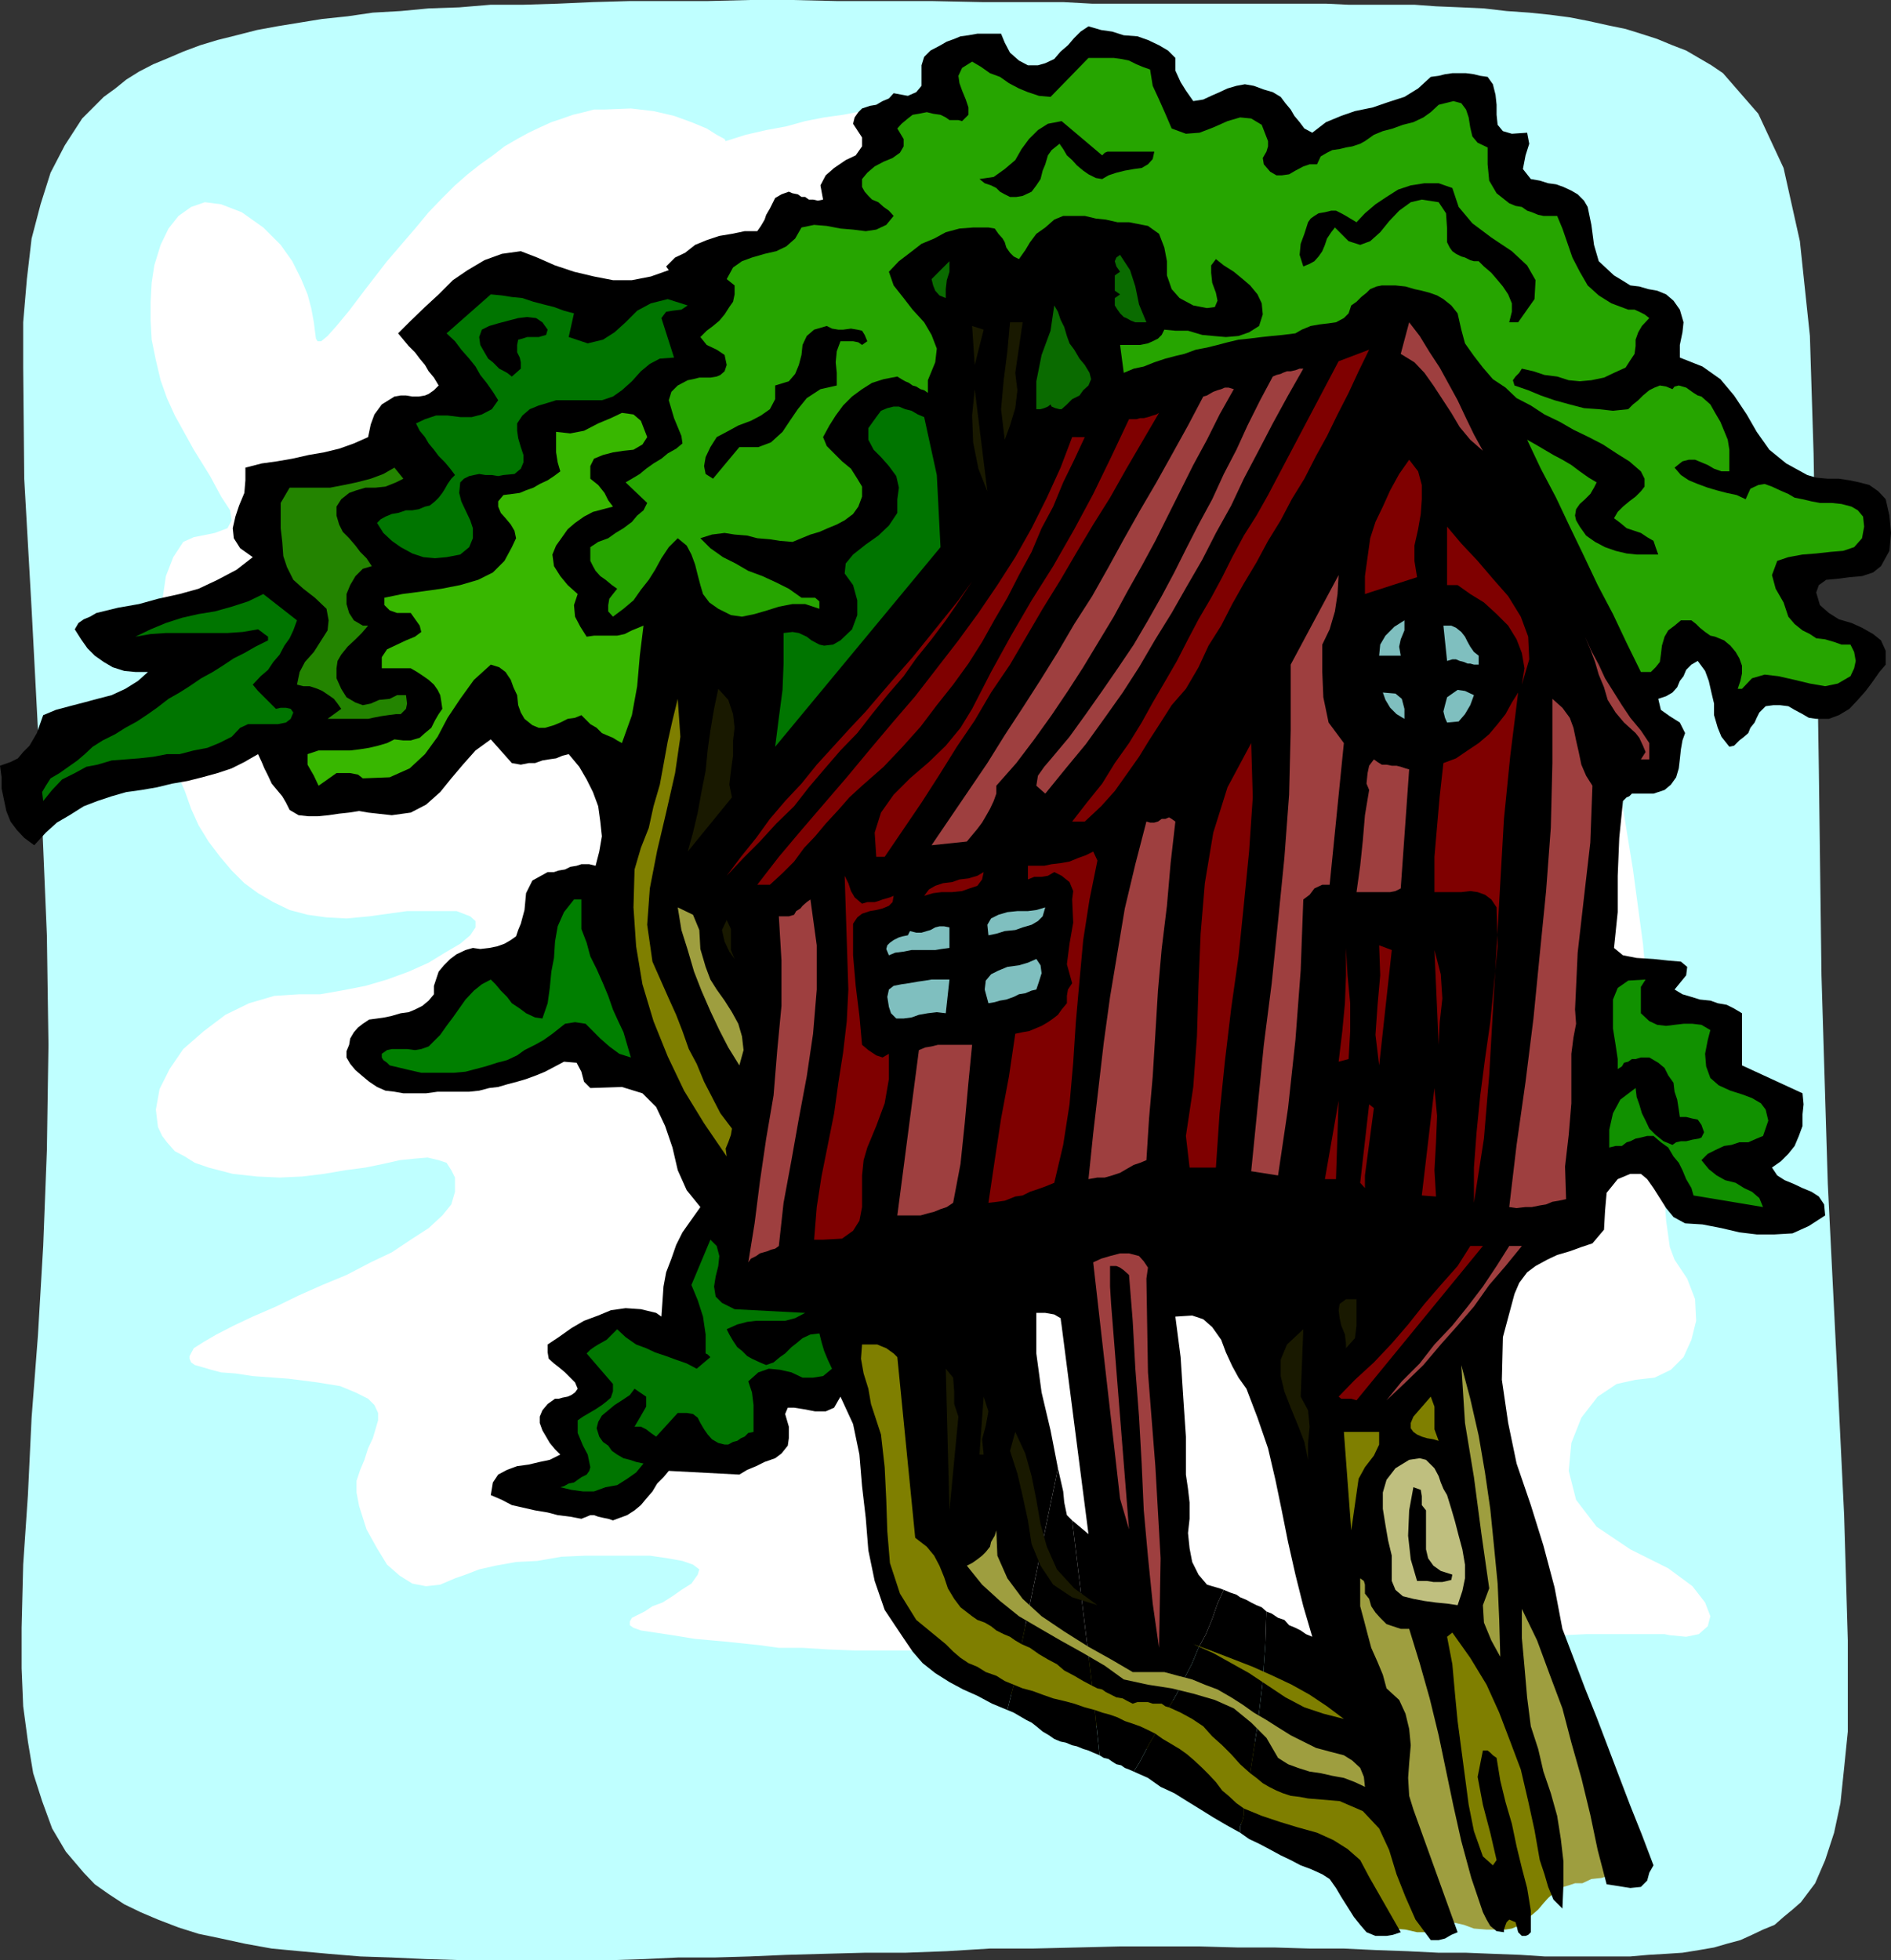 <svg xmlns="http://www.w3.org/2000/svg" width="359.102" height="372.199"><rect width="100%" height="100%" fill="#333333" stroke="none"/><path fill="#bfffff" d="M4.102 309.098v7.699l.3 7.203.899 6.7 1 6L8 342l1.902 5.2 2.598 4.398 3.402 4L18 357.797l2.703 1.902 2.899 1.899 3.101 1.5L30 364.5l3.902 1.5 3.801 1.2 4.297.898 4.602 1 5 .902 5.3.5 5.5.5 6 .5 6 .2 6.5.3 6.7.2h28.601l6.2-.2 6.3-.3h6.899l6.8-.2 6.899-.3 7.199-.2 7.703-.203h7.7l7.898-.297L188 370h8.102l8.398-.203 8.203-.2h15.098l7.199.2h7l6.703.203h6.5l6.2.297 5.8.203 6 .297h5.2l5.097.203 5.3.2 4.5.3h16.302l3.398-.3 3.402-.2 3.098-.203 3.102-.5 2.898-.5 2.402-.7 2.598-.699 2.203-1 2.098-1L337 365.5l1.703-1.5 1.7-1.402 1.597-1.399 2.703-3.601 1.899-4.399L348.3 348l1.199-5.602.703-6.699.7-6.902V311.5l-.7-23.8-1.402-28.802-1.7-34.101-1.199-39.598-.5-39.101-.5-32.598-.5-27.402-.699-22.301-1.902-18-3.098-13.899-4.8-10.3-6.7-7.7-2.203-1.5L322.602 11l-2.399-1.402-2.601-1-2.899-1.2-3.101-1-2.899-.898-3.402-.703L301.703 4l-3.601-.703-3.801-.5-3.899-.399-4.3-.3-4.301-.5-4.301-.2-4.797-.199-4.101-.3h-12.5l-4.301-.2h-44.399l-5.5-.3H186.5l-9.598-.2h-18L150.5 0h-8.098l-8 .2h-14.8l-7 .198-6.7.301-6.5.2h-6.199l-6 .5-5.8.199-5.301.5-5.301.3-4.801.7-4.797.5-4.3.699L52.601 5l-3.801.7-3.899 1-3.601.898-3.301 1-3.2 1.199L32 11l-2.898 1.2-2.7 1.398-2.402 1.5-2.098 1.699-2.199 1.601-4.101 4.102-3.301 5.098-2.7 5.199-1.898 6L6 45.297 5.102 53l-.7 8.2v8.597l.2 21.101L6 115.598l1.5 28.601 1.402 33.399.301 20.8-.3 20-.7 18.2-1 17L6 269.199l-.7 14.7-.898 13.199-.3 12"/><path fill="#fff" d="M264.5 51.297 261.203 48l-3.601-3.402L254 41.699l-3.598-2.902L246.5 36l-4.098-2.402-4.3-2.399L233.8 29l-4.598-1.902-4.5-1.7-4.8-1.699L214.8 22.5l-5.2-1.203-5.601-.899-5.5-.5-5.7-.5-2.898-.199h-6.3l-3.102.2-3.297.199-3.402.3-3.399.2-3.3.5-3.399.5-3.601.699-3.602.5-3.598.703-3.601 1-3.801.7-3.898.898-3.801 1.199-.2-.399-1.5-.8-1.898-1.2-2.902-1.199L128 22l-3.898-.902-4.301-.5-5 .199h-2l-1.899.5-2.101.5-2 .703-2.098.7-2.203 1-2.098 1-2.199 1.198-2.402 1.399-2.2 1.703-2.398 1.7-2.402 1.898-2.399 2.101L84 37.598l-2.598 2.699L79 43.199l-5.5 6.399-4.098 5.3L66.301 59l-2.399 2.898-1.699 1.899-1.203 1h-.7l-.3-.5-.2-1.5-.198-1.598-.5-2.699-.7-2.602L57.203 53 55.5 49.598 53.3 46.5 50 43.2l-4.098-2.903-3.902-1.5-3.098-.399-2.601.899L33.902 41 32 43.398 30.5 46.5l-1.2 3.898-.5 3.301-.198 3.598v3.601L28.8 64.5l.8 3.898.899 3.801 1.203 3.399 1.5 3.3 3.598 6.5 3.101 5L42 94.297l1.703 2.601.297 1.899-.797 1.5-2.402.902-4 .801-2 .898-1.899 2.899-1.402 3.601-.7 4.801-.8 5.5v6.5l.8 6.5.903 6.899 1 3.601.899 3.598 1.5 3.402 1.199 3.399 1.402 3.101 1.899 3.098 2.199 2.902L44 165.297l2.402 2.402L49 169.598l2.902 1.699 3.098 1.5 3.402.902 3.598.5 3.8.2 4.302-.399 7.199-1h9.402l2.598 1 1 .898v1.2l-1 1.5-1.899 1.601-2.902 1.7-3.098 1.898-3.8 1.703L73.5 186l-4.098 1.2-4.601.898-4 .699h-3.899l-4.8.3L47.3 190.5l-4.5 2.2-4.098 3.097-3.902 3.402L32.203 203l-1.902 3.797-.7 3.902.2 1.7L30 214l.8 1.7.903 1.198 1.5 1.7 1.899 1L37 220.797l2.602.902 4.601 1.2 4.598.5 4.3.199 4.301-.2 4.098-.5 4.102-.699 3.8-.5 3.399-.699 3.101-.703 2.899-.297 2.402-.203 2.098.5 1.5.5.902 1.402.7 1.399v2.699l-.7 2.402L84 230.797l-2.598 2.402L78 235.4l-3.598 2.398-4 1.902-4.601 2.399L61.203 244l-4.5 2-4.3 2.098L48 250l-3.598 1.7-3.3 1.698-2.399 1.399L36.801 256 36 257.5v.5l.3.7.7.5 1.402.398 1.7.5 1.898.5 2.703.199 3.297.5 6.8.5 5.5.703 4.302.7 2.898 1.198 2.402 1.2 1.2 1.199.699 1.5v1.402l-1 3.399-.899 1.902-.699 2.2-.8 1.898-.7 2.101v2.2l.5 2.601 1.399 4.398 2 3.602 1.898 3.098 2.402 2.101 2.399 1.5 2.601.5 2.7-.3 2.8-1.2 2-.699L91 298l3.102-.703 3.898-.7 4-.199 4.602-.8 4.601-.2h12.2l3.398.5 2.8.5 2 .7 1.2.902-.301 1-1.2 1.7-1.898 1.198-1.699 1.2-1.902 1.199-1.899.703-1.5 1-1.402.7-1 .5-.398.698v.7l.699.5 1.402.5 2.7.402 3.3.5 4.297.7 5.602.5 6.699.698 3.601.5h4.5l4.801.301 5.098.2h30.5l6.699-.2h7.203l6.7-.3h7.199l7-.2 7.199-.3 7.199-.2h6.902l6.7-.5 6.8-.199 6.399-.3h6.3l5.7-.2 5.8-.203 5.5-.297h4.801l4.301-.203h14.899l1 .203 3.101.297 2.399-.5 1.699-1.5.5-1.899-1-2.601-2.399-3.098-4.601-3.402-7.2-3.598-6.398-4.3-3.902-5.102-1.399-5.5.5-5.297 1.899-4.8 3.101-4 3.598-2.403 3.602-.797 3.601-.402 3.098-1.5 2.402-2.399 1.5-3.3.899-3.602-.2-4.098-1.5-3.902-2.402-3.598-.898-2.402-.7-5-.5-7.2-.699-9.097-.8-10.8-1.2-12.302L312 179.2l-1.898-14.101-2.399-14.7-3.101-15.3L300.5 119.7l-4.797-14.902-6-14.797-6.902-14-8.7-12.902-9.601-11.801"/><path fill="#9e9e3f" d="m288.8 300.2-32.398-1.403V300l.399 2.598.5 4.3 1 5.102.902 4.797 1.2 4.8 1.5 3.602 1.398 2.098 1.199 1.902.703 3.399v4.3l.5 5.102.5 5.5 1 5.7 1.598 5.3 2.699 5.098.203.199 1 .203 1.2.5 1.898.5 2.199.5 1.902.7 2.399.198h2.101L282 358l-2.797-10L276 336.7l-2.598-10.602-1.902-9.598-.7-6.902.7-3.598 2.602.398 4.101 4.602 3.797 5.5 3.402 6.5 3.098 7.2 2.402 7.198 2.2 7.399L294.8 352l1.601 6.5.5-.203 1-.297 1.2-.402h1.398l1.703-.801 1.899-.2 2.199-.699 2.601-.5 1.5-3.101-1.5-6.297-2.902-9.102-4-9.8-4.797-9.899-4.101-8.601-3.399-6-.902-2.399"/><path fill="#7f7f00" d="M284.402 366.398h1.5l1.2-.199 1.199-.5.902-.5 1.5-1.402 1.399-1.2 1-1.199.898-1 1-.898.703-.5.297-.5h.402l-1.601-6.5-1.7-7.203-2.199-7.399-2.402-7.199-3.098-7.199-3.402-6.5-3.797-5.5-4.101-4.602L271.5 306l-.7 3.598.7 6.902 1.902 9.598L276 336.699 279.203 348 282 358l2.402 8.398m-125.5-113 .301 1 .899 1.602 1 3.2 1.398 3.3 1.203 3.898 1 3.801.7 3.399v2.601l-.5 3.598.3 5.3.7 6.2 1.398 7 2.402 6.902 3.399 6.301 4.8 5 6.2 2.898 3.601 1 3.598 1.2 3.601.902 3.598 1.5 3.402 1.2 3.098 1.198 3.402 1.399L211 329l2.902 1.2 2.399 1.198 2.101 1 2 .899 1.399.5 1.199.703.703.5H224l.402.7 1.7 1.898 2.699 2.902 3.601 3.098 4 3.402 5.098 2.598 5.5 2.199 5.8 1 8.102 12.402.7.301 1 .2 1.898.5 2.402.198 2.2.5h2.101l2-.5.899-.699.3-1.902-1.199-2.899-2-3.8-2.601-3.899-2.602-4-2.2-3.199-1.698-2.402-.5-.899L187.5 305l-13-49-15.598-2.602"/><path d="m251.102 355.898 1.398.899 1.203 1.703 1 1.7 1.2 1.898 1.199 1.902 1.199 1.5 1.199 1.398 1.703.7h2.098l1.199-.2 1.5-.5-6-10.5-1.7-3.199-2.398-2.101-2.699-1.7-3.101-1.398-3.602-1-3.297-1-3.601-1.203-3.399-1.399v1.2l-.203 1-.5 1.199V348l1.703 1.2 1.899.898 1.898 1 2.203 1.199 1.899.902 1.898 1 1.902.7 2.2 1"/><path d="m230.902 338.398-1.402-1.5-1.2-1.199-1.5-1.402-1.398-1.2-1.402-1-1.5-.898-1.7-1-1.398-1-1.199 2-1 1.899-.902 1.699-1 1.601 2.699 1.2 2.402 1.699L223 340.5l2.402 1.5 2.598 1.598 2.402 1.5 2.399 1.402 2.699 1.5v-1.203l.5-1.2.203-1v-1.199l-1.402-1-1.5-1.398-1.2-1-1.199-1.602"/><path d="m345.602 114.898-.7-2.398.5-1.402 1.399-1 2.199-.2 2.203-.3 2.399-.2 2.101-.699 1.5-1.199 1.598-2.902.3-3.399-.3-3.3-.7-3.102-1.398-1.5-1.703-1.2-1.898-.5-1.899-.398-2-.3h-2.101l-2.2-.2-1.699-.5-4-2.199L336 85.398 333.602 82l-1.899-3.3-2.402-3.602L326.703 72l-3.402-2.402-4.301-1.7V65.5l.5-2.402.203-1.899-.703-2.402-1.2-1.7-1.398-1.199-1.699-.699-1.703-.3-1.7-.5-1.698-.2-1.602-1-1.5-.902-2.898-2.7-.899-3.097-.5-3.8-.703-3.403-.7-1.2-1.198-1.199-1.2-.699-1.5-.699-1.402-.5-1.5-.203-1.598-.5-1.699-.297-1.5-1.902.5-2.598.7-2.203-.403-2.098-2.898.2-1.7-.5-1-1.2-.199-1.902v-1.899L284 18l-.5-2-1-1.402-1.398-.2-1.2-.3-1.5-.2h-2.601l-1.399.2-1.199.3-1.5.2-2.402 2.199-2.598 1.601-3.101 1-2.899 1-3.402.7-2.598.902-2.902 1.2-2.598 2-1.5-.802-.902-1.199-1-1.199-.7-1.203-1-1.2-.898-1.199-1.5-.898L240 17l-1.898-.703-1.7-.297-1.601.297-1.7.5-1.5.703-1.601.7-1.5.698-1.898.301-1.399-2-1-1.601-1-2.2V11l-1.402-1.402-1.7-1-2.101-1-2-.7-2.598-.199L211.203 6l-2.101-.3-2.399-.7-1.5 1L204 7.2l-1.2 1.398-1.398 1.199-1.199 1.402L198.5 12l-1.398.398h-1.899L193.5 11.5l-1.7-1.5-1-1.902-.698-1.7h-4.5l-1.7.301-1.5.2-1.199.5-1.402.5-1.2.699-1.898 1-1.203 1.199-.5 1.601v3.899l-1 1.203-1.598.7-2.699-.5-.902 1-1.2.5-1.199.698-1.199.2-1.5.5-.703.699-.7 1-.3 1.203 1.703 2.598v1.699L162.5 29.5l-1.898.898-2.2 1.5-1.601 1.399-1 1.902.5 2.7-1 .199-.899-.2h-.8l-.7-.5h-.699l-.703-.5-1-.199-.7-.3-1.398.5-1.199.699-1 2-.703 1.199-.297.902-.703 1.2-.7 1h-2.398l-2.402.5-2.398.398-2.399.8L132 46.5l-1.898 1.5-1.899.898-1.703 1.7.5.699-3.398 1.203-3.602.7h-3.598l-3.601-.7-3.801-.902-3.598-1.2-3.402-1.5-3.098-1.199-3.601.5L92 49.4l-3.2 1.898L86 53.2l-2.7 2.7-2.597 2.398-2.703 2.6-2.398 2.399 1 1.203 1 1.2 1.199 1.198.902 1.2 1 1.199.7 1.203 1 1.2.898 1.5-.899.898-1 .699-.699.3-1.203.2h-1.2l-1.198-.2h-1l-1.2.2-2.402 1.5-1.398 1.902-.7 1.899-.5 2.402-2.699 1.2-2.8 1-2.903.698-2.898.5-3.102.7-2.898.5-2.899.402-3.101.797v2.402l-.2 2.399-1 2.402-.699 2.098-.5 2.199.2 1.902 1.199 1.899L48 105.797l-3.098 2.402-3.601 1.899-3.598 1.699-3.601 1-4.102.902-3.598 1-4 .7-4.101 1-1.2.699-1.199.5-1 .699-.699 1.203 1.2 1.898 1.199 1.7L18 124.5l1.703 1.2 1.7 1 2.199.698 2.101.2h2.399l-1.899 1.699-2.402 1.5L21.203 132l-2.703.7-2.598.698-2.699.7-2.601.699-2.399 1-.5 1.402-.703 2-1.398 2.399-1.2 1.199-1 1.203-1.402.7-2 .698.3 2.2v2.101l.5 2.399.403 1.902.797 2 1.203 1.598 1.399 1.5L6.5 160.5l2.203-2.402 2.098-1.899 2.402-1.402 2.7-1.7 2.597-1 2.703-.898 2.797-.8 2.902-.399 2.899-.5 2.902-.703 2.899-.5 2.8-.7 2.899-.8 2.699-.899 2.402-1.199L49 143.2l.703 1.5.5 1.2.7 1.398.699 1.5 1 1.203 1 1.2.699 1.198.699 1.399 1.703 1 1.899.203H60.3l2.101-.203 2-.297 1.899-.203 1.902-.297 1.7.297 4.5.5 3.597-.5 2.902-1.5 2.7-2.399 2.101-2.601 2.2-2.598 2.398-2.7 2.902-2.102 4 4.5 1.7.301 1.5-.3h1.199l1.398-.5 1.203-.2 1.399-.199 1.199-.5 1.199-.3 2 2.398 1.402 2.402 1.2 2.398 1 2.7L114 156l.3 2.797-.5 2.902-.698 2.7-1.2-.301h-1.5l-.902.3-1.2.2-1 .5-1.198.199-.899.3H104l-2.898 1.602-1.2 2.399-.3 3.199-.7 2.601-.5 1.2-.402 1.199-1 .703-1.2.7-1.398.5-1.5.3-1.699.2-1.402-.2-1.399.398-1.699.801-1.203.899-1.2 1.199-1 1.203-.5 1.5-.398 1.2v1.597l-1 1.203-1.199 1-1.402.7-1.2.5-1.5.198-1.699.5L73 193.2l-1.398.2-1.5.199-1.2.8-.902.7-.797.902-.703 1.2-.2 1.198-.5 1.2v1.199l.7 1.203 1 1.2 1.402 1.198 1.2 1 1.5 1 1.601.7 1.7.199 1.699.3h4.3l2.2-.3h6l1.898-.2 1.902-.5 1.7-.199 1.699-.5 1.902-.5 1.7-.5 1.898-.699 1.699-.699 1.902-1 1.7-.902 2.398.199.902 1.703.5 1.898 1.2 1.2 6-.2 3.898 1.2 2.602 2.601 1.699 3.598 1.402 4.101 1 4.301 1.7 3.801 2.597 3.2-1.7 2.398-1.698 2.402-1.2 2.398L127.5 239l-1 2.598-.5 2.699-.2 2.902-.198 2.801-1-.703-2.899-.7-2.902-.199-2.801.399-2.398 1-2.7 1-2.402 1.402-2.398 1.7-2.102 1.398v1.5l.203 1.203 1 .898.899.7 1.199 1 1.902 1.902.5 1.2-.5.698-.703.5-.7.301-1 .2-.698.199h-.7l-.699.5-.703.5-1 1.199-.5 1.203v1.2l.5 1.398.703 1.199.7 1.203 1 1.2 1 1-2 1-1.903.398-2.098.5-2.199.3-1.902.7-1.7.902-1 1.5-.398 2.398 2.098.899 1.902 1 4.399 1 2.398.402 1.902.5 2.399.301 2.101.398 1-.398.7-.3h.699l.8.3.899.2 1 .198.902.301.801-.3 1.899-.7 1.398-.902 1.203-1 1-1.2 1.2-1.398.898-1.5L126 280.5l1-1.203 13.402.703 1.5-.902 1.7-.7 1.601-.8 2-.7 1.2-.898 1.199-1.5.199-1.402v-2.2l-.7-2.398.5-1.203h1.2l1.902.3 2.098.403h2l1.601-.703 1.2-2.098 2.398 5.2 1.203 5.8.5 6 .7 6 .5 6.2 1.199 5.8 1.898 5.5 3.402 5.098 1.899 2.8 1.902 2.2 2.399 1.902 2.699 1.7 2.601 1.398 2.7 1.203 2.8 1.5 2.899 1.2 1.199-4.802-1.7-.699-1.597-1-2-.699-1.601-1-1.7-.703-1.5-1-1.402-1.2-1.398-1.398-5.602-4.601-3.098-5-1.902-5.801-.5-6-.2-6-.3-6.2-.7-6.199-1.898-5.8-.5-2.899-.902-2.902-.5-2.797.203-2.703h2.899l.699.3 1 .403.699.5.703.5.7.7L173.8 292l2.199 1.7 1.402 1.698 1 1.899.899 2.203.699 2.098 1.203 2 1.2 1.601 2.199 1.7 1 .699 1.398.5 1.203.699 1 .8 1.399.7 1.199.5 1 .703 1.199.7 6.902-33.403-1.402-7.2-1.7-7.199-1-7.398v-7.703h1.7l1.703.3 1.2.7.199 1.402 5.101 39.598-3.101-2.598 3.8 31.399 1 .5.899.199.699.5 2 1 1.203.203.899.5 1 .5.898-.3h2l.902.3h1.7l.699.5.699.2 1.5-2.602 1.402-2.899 1.5-2.902 1.2-2.899 1.398-2.601 1.203-2.899 1-2.898 1.2-2.602-.801-.3-1.399-.399-1-.3-1.601-1.899-1.2-2.402-.5-2.598-.3-2.902.3-2.7v-3.101l-.3-2.598-.399-2.699v-7.203l-.5-7.399-.5-7.699-1-7.699 3.2-.203 2.097.703 1.703 1.5 1.7 2.398.898 2.399 1.199 2.601 1.203 2.2 1.5 2.101 2.098 5.5 2 5.801 1.402 6 1.2 5.797 1.199 6L246 299l1.5 6 1.703 5.797-1.203-.5-1-.7-1-.5-1.2-.5-.898-1-1.199-.398-1.203-.8-1-.399-.2 6.2-.5 7-1 8.398-1.398 9.101 1.2.899 1.199 1 1.199.699 1.402.703 1.2.5 1.5.5 1.699.2 1.601.3 6 .5 4.399 1.898 3.101 3.301 1.899 4.098 1.402 4.601 1.7 4.301 1.898 4.301 2.902 3.898h1.5l1.2-.3 1.199-.7 1.199-.5-8.399-23.3-.8-2.598-.2-3.402.2-2.801.3-3.399-.3-3.101-.7-2.899-1.199-2.601-2.402-2.2-.7-2.597-1-2.402-1.199-2.7-.699-2.601-.703-2.7-.7-2.597v-5.3l.7.5.203.698v1.7l.797 1 .402 1.402.801 1.2.899 1 1.199 1.198 1.199.399 1.5.5h1.602l2 6.5 1.898 6.703 1.703 7L276 342.898l1.5 6.7 1.902 7 2.2 6.5.699 1.402.699 1.2 1.203 1 1.399.198v-.5l.3-.898.2-.5.5-.5 1.199.5.199.7.3 1.198.7.7h.703l.5-.2.5-.5v-4.101L290 358.5l-1-3.8-1-4.102-.898-4.301-1.2-4.098-1-4.101-.699-4.301-.703-.5-.5-.5-.5-.399h-.898l-1 5 1 5.301L283 348l1.203 5.2-.703 1-1.898-1.7-1.7-4.8-1-5-.699-5.302-.703-5.3-.7-5.301-.5-5.2-.5-5.597-1-5.203 1-.797 3.403 4.797 3.098 5.101 2.402 5.301 2.098 5.5 2 5.301 1.402 6 1.2 5.5 1 5.7.898 2.698.699 2.399 1 2.402 1.703 1.7.2-4.602V353.5l-.5-4.3-.7-4.403-1.203-4.297-1.398-4.102-1-4.3-1.399-4.301-.703-5.5-.5-5.797-.5-5.5v-5.5l2.902 6 2.399 6.5 2.402 6.398 1.7 6.5 1.898 6.7 1.699 7 1.402 6.699 1.7 6.5 4.5.703 2-.203 1.199-1.2.402-1.5.797-1.398-2.2-5.8-2.198-5.5-2.102-5.5-2.2-5.801-2.097-5.5-2.203-5.5-2.2-5.801-2.097-5.5-1.5-7.899-2.101-7.898-2.399-7.703-2.703-7.899-1.598-7.699-1.199-8.199.2-8.102 2.199-8.199.898-2.101 1.5-2 1.602-1.2 2.199-1.199 1.902-.902 2.399-.7 2.199-.8 2.101-.7 2.2-2.597.199-3.602.3-3.398 2.102-2.602 2.399-1h2l1.199 1 1.199 1.7 1.203 1.902 1.2 1.898 1.398 1.7 2.199 1.199 3.3.203 3.602.7 3.399.8 3.3.398H337l3.402-.199 3.098-1.402 3.102-2-.2-2.098-1-1.5-1.402-.902-1.7-.7-1.698-.8-1.7-.7-1.402-.898-1-1.5 1.703-1.199 1.399-1.402 1.199-1.5.8-1.899.7-1.902v-2.2l.199-1.898-.2-2.101-11.5-5.301v-9.899l-1.5-.898-1.398-.703-1.699-.297-1.402-.5-2-.203-1.598-.5-1.703-.5-1.5-.899 2.203-2.699.2-1.601-1.2-1-2.402-.2-2.801-.3-3.2-.2-2.597-.5L306.5 180l.703-6.8v-6.903l.297-7.2.703-7 .7-.699.5-.199.5-.5H314l2.102-.699 1.199-1 1-1.402.5-1.7.199-1.699.203-1.902.297-1.7.5-1.398-1-2-1.898-1.199-1.7-1.203-.5-2.098 1.5-.5 1.2-.699.898-1 .5-1.203.703-.899.5-1.199 1-1 1.2-.699 1.398 1.898.699 1.899.5 2.203.5 2.098v2.199l.703 2.402.7 1.7 1.5 1.898.898-.2 1-1 .902-.699.797-.699.402-1 .801-1 .399-.902.5-1 1.199-1.2 1.5-.199H338l1.602.2 1.199.699 1.5.8 1.199.7 1.402.203h2.399l1.902-.703 2-1.2 1.598-1.699 1.5-1.699 1.199-1.601 1.402-2 1.2-1.399v-2.601l-.899-2-1.5-1.2-2.101-1.199-2-.902-2.399-.7-1.902-1.199-1.7-1.5"/><path d="m203.602 288.7-1-1-.5-2.403-.2-2.098-.5-2.199-.5-2.203L194 312.199l1.602.7 1.699 1.199 1.699 1 1.703.902 1.399 1.2 1.898 1 1.703 1 1.7.898-3.801-31.399m28.8 13.199-1.199 2.602-1 2.898-1.203 2.899-1.398 2.601-1.2 2.899-1.5 2.902-1.402 2.899-1.5 2.601 2.203 1 2.2 1.2 2.097 1.398 1.703 1.902 1.899 1.7 1.699 1.699L235.5 335l1.902 1.7 1.399-9.102 1-8.399.5-7L240.5 306l-.898-.8-1-.403-1-.5-.899-.5-1.203-.5-.7-.5-1.198-.399-1.2-.5m-24.5 22.802.899 8.597.8.5.899.203.703.5.797.5.902.2.7.5.8.3.899.398 1-1.601.902-1.7 1-1.898 1.2-2L218 328.5l-1.5-.703-1.398-.5-1.5-.5-1.399-.7-1.402-.5-1.5-.398-1.399-.5"/><path d="m192.5 319.898-1.2 4.801 1.2.5 1.203.7 1.2.699 1 .5.898.699 1.199 1 1.203.703 1 .7 1.2.5 1 .198 1.199.5.898.2 1.203.5 1 .3.899.399 1.199.5-.899-8.598-1.902-.5-2-.699-1.898-.5-2.102-.5-2-.703-1.898-.7-1.899-.5-1.703-.699"/><path fill="#26a500" d="m218.402 13.2.5 3.097 1.2 2.601 1.199 2.7 1.199 2.8 2.703 1 2.598-.199 2.601-1 2.7-1.199 2.398-.703 2.102.203 2 1.2 1.199 3.097v1l-.301 1-.7 1.203.2 1.2 1.203 1.398 1.2.699h1l1.398-.2 1.199-.699 1.5-.8 1.203-.399h1.399l.699-1.5L252 29l1-.5 1.402-.203 1.2-.297 1.199-.203 1.5-.5.902-.5 1.7-1.2 1.699-.699 1.898-.5 1.902-.699 2-.5 1.899-.902 1.402-1 1.5-1.399L276 19.2l1.5.399.902 1.199.5 1.5.301 1.902.399 1.7 1 1.199L282.5 28v3.2l.3 3.097 1.403 2.402 2.399 1.899 1.199.5 1.199.199 1 .703.902.297 1.2.5 1 .203h2.601l1 2.398.899 2.602 1 2.898 1.398 2.7 1.5 2.601 2.102 1.899 2.398 1.5 3.203 1.199h1.2l.898.402 1 .5.902.7-1.402 1.5-.7 1.199-.5 1.402v1.2l-.199 1.5-.8 1.198-.899 1.399-2.203 1-1.898.902-2.399.5-2.203.2-2.098-.2-2.199-.699-2.402-.3-2.098-.7L289 70l-.5.797-.7.703-.5.7.302 1 2.601.898 2.399 1 2.601.902 2.899.797 2.699.703 2.8.2 2.7.3 2.902-.3.899-.903 1-.797.898-.902 1.203-1 1-.5 1-.399 1.2.2 1.199.5.398-.5.8-.2.7.2.703.199 1.399 1 .8.5.7.199 1.699 1.5.902 1.601 1 1.7.7 1.699.699 1.703.3 1.898V89.5h-1.5L325.5 89l-1.2-.703-2.398-1h-1.199l-1.203.3-1.5 1.2 1.203 1.402 1.5 1 1.7.7 1.898.699 1.699.5 1.902.5 1.899.402 1.699.797.902-2 1.5-.7 1.2-.199 1.398.5 1.5.7 1.602.699 1.199.703 1.5.297 1.699.402 1.602.301h2.199l1.902.2 1.899.5 1.199.698 1 1.2L354 100l-.398 2.2-1.5 1.698-2.102.7-2.398.199-2.7.3-2.601.2-2.7.5-2.101.703-1 2.7.703 2.597 1.5 2.601.899 2.7 1.199 1.402 1.5 1.2 1.402.698 1.2.801 1.699.2 1.699.5 1.402.5h1.7l.699 1.398.3 1.703-.3 1.398-.7 1.5-2.402 1.399-2.398.5-2.899-.5-2.902-.7-3.098-.699-2.601-.3-2.399.699-1.902 2H330l.5-1.5.3-1.399v-1.5l-.5-1.398-.698-1.203-1-1.2-1.2-1-1.699-.699-.902-.199-1-.699-1-.8-.7-.7-.898-.703h-2l-1.203 1-1.2.902-.698 1.2-.5 1.699-.2 1.699-.199 1.402-.8 1-.903.899h-1.898l-2.7-5.5-2.601-5.5-2.899-5.5-2.601-5.5-2.7-5.598-2.601-5.5-2.898-5.5L290 83.5l1.602.898 3.398 2 1.703.899 1.7 1L300 89.5l1.703 1.2 1.5.898-.5 1-.703 1.199-1 1-1 .902-.7 1-.198 1.2.199.898L300 100l1.203 1.7 1.7 1.198 1.898 1 2 .7 2.101.5 1.899.199h4.101l-.5-1.399L314 102.7l-1.2-.699-1.198-.8-1.2-.403-1.5-.5-1.199-1-1.203-.899.703-1.199 1-1 1.2-1 1.199-.902 1-1 .699-.899v-1.5l-.7-1.398-2.199-1.902-2.402-1.5-2.598-1.7L301.703 83l-2.902-1.402-2.598-1.5-2.902-1.399L290.703 77 288 75.598l-2.098-2L283.5 72l-1.898-2.203-1.7-2.2-1.699-2.398-.703-2.601-.7-3.098-1.198-1.5-1.5-1.203-1.2-.7-1.402-.5-1.5-.398-1.398-.3-1.7-.5-1.902-.2h-2.598l-1 .2-1.199.5-.703.699-1 .8-.898.899-1 .703-.5 1.5-.899.898-1.5.801-1.402.2-1.7.199-1.699.3-1.699.7-1.203.699-2.398.3-2.102.2-1.898.203-2.399.297-2 .203-2.101.5-1.899.5-2 .5-2.101.398-2.2.801-1.699.399-1.902.5-2.098.699-2 .8-1.902.403-1.899.797-.699-5.297h3.797l1.5-.3.902-.403 1-.5.7-.7.5-1 2.101.2h2.399l2.699.8 2.101.2 2.399.203 2.402-.203 2-.7 1.899-1.199.699-2.199-.2-2.101-.8-1.7-1.399-1.699L236 53l-1.7-1.402-1.898-1.2-1.5-1.199-.902 1.2v1.398l.203 1.902.7 1.899.3 1.5-.5 1.199-1.5.203-2.601-.5L224 56.598l-1.5-1.7-.898-2.601v-2.7l-.5-2.597-1-2.602-2.102-1.5-3.598-.699h-2.199L210 41.7l-1.898-.199L206 41h-4.098l-1.699.7-1.703 1.5-1.7 1.198L195.603 46l-.899 1.5-1.203 1.7-1-.5-.7-.7-.698-1-.301-1-.399-.703-.8-.899-.7-1-1.199-.199h-2.902l-2.598.2-2.601.699-2.2 1.199-2.402 1L172.8 48l-2.097 1.598-1.902 2 .902 2.601 1.899 2.399 1.699 2.199 2.199 2.402 1.402 2.399 1 2.601-.3 2.598-1.399 3.402v2.399l-.703-.5-.7-.2-.8-.5-.7-.199-.698-.5-.7-.3-.699-.399-.8-.5-2.602.5-2.2.7-1.898 1.198-1.902 1.399L160.1 77l-1.398 1.898-1.203 1.899L156.3 83l.7 1.7 1.402 1.398 1.5 1.5 1.7 1.402 1.199 1.898.902 1.5v1.899L163 96.199l-1 1.399-1.598 1.199-1.5.8-1.699.7-1.601.703-1.7.5-1.699.7-1.703.698-2.398-.199-1.899-.3-2.402-.2-1.899-.5-2.402-.199-1.898-.3-2.399.3-2.203.7 1.902 1.898 2.399 1.699 2.402 1.203 2.399 1.398 2.699 1 2.601 1.2 2.399 1.199 2.402 1.703h2.598l.8.7v1.398l-2.699-.899H150.5l-2.598.5-2.199.7-2.402.699-2.399.5-2.101-.301-2.399-1.2-1.699-1.199-1.203-1.601-.5-1.7-.5-1.898-.5-2-.7-1.902-.898-1.7-1.699-1.398-1.703 1.7-1.398 2.101-1.2 2.2-1.199 1.898-1.5 1.902-1.402 2-1.899 1.598-2 1.5-.902-1v-1.2l.203-1.199.7-.902.8-1-1-.7-1.203-1-1-.699-.898-1-.5-.898-.5-1v-2.602l1.5-1 1.898-.699 1.402-1 1.5-.902 1.598-1.2 1-1.199 1.203-1 .7-1.398-4.102-3.902 1.199-.7 1.5-.898 1.203-1 1.399-1 1.5-.902 1.199-1 1.601-.899 1.2-1-.2-1.402-.699-1.7-.703-1.699L127 76l.5-1.602 1.203-1.199 1.899-1 1-.199 1.199-.3h2.101l1.2-.2.699-.3.8-.7.399-1.203-.398-1.899-1.5-1-1.899-.898L133 64l1.203-1.203 1.2-.899 1.199-1 1-1.199.898-1.402.703-1 .297-1.399V54.2L138 53l1.203-2.203 1.7-1.2 1.898-.699 2.402-.699 2.2-.5 1.898-.902 1.699-1.5 1.203-2.098 2.399-.5 2.398.2 2.602.5 2.398.199 2.402.3 2-.3 1.899-.899L169.703 41l-.902-1-1-.703-1-.899-1.2-.5-.699-.699-.699-.8-.5-.899V34l1-1.203 1.399-1.2 1.699-.898L169.5 30l1.402-1 .7-1.203v-1.399l-1.2-2 .801-.898 1.2-1 .898-.703 1.199-.2 1.5-.3 1.203.3 1.399.2 1 .5.699.5H182l.703.203 1.2-1.203v-1.399l-.5-1.5-.7-1.699-.5-1.402-.203-1.399.703-1.5 1.899-1.199 1.699 1L188 13.9l1.902.699 1.7 1.199 1.898 1 1.703.703 2.098.7 2.199.198L206.703 11h4.797l1.402.2 1.5.3 1.399.7 1.199.5 1.402.5"/><path d="m209.3 29.5.5-.5.5-.203h8.903l-.3 1.402-.903 1-1.2.7-1.5.199-1.698.3-1.602.399-1.5.5-1.2.703-1.198-.203-1.399-.7-1-.699-1.203-1-.898-1-1-.898-.7-1.203-.699-1-1.5 1.203-.703 1-.5 1.7-.5 1.198-.398 1.602-.801 1.2-.899 1.198-1.699.801-1.203.2h-1.2l-1-.5-.898-.5-.699-.7-1-.5-1.203-.402-1-.797 2.703-.402 2.098-1.5 2-1.7L194 28.297l1.402-1.899 1.7-1.699L199 23.5l2.602-.5 7.699 6.5m66.499 6.2 1.2 3.597 2.602 3.101 3.601 2.7 3.899 2.601L290 50.4l1.602 2.8-.2 3.598-3.101 4.402h-1.7l.5-2v-1.601l-.699-1.7-1-1.5-1-1.199-1.199-1.402-1.402-1.2-1-1h-.899l-.699-.199-1-.5-.703-.199-1-.5-.7-.5-.5-.699-.5-1v-2.602l-.198-2.898-1.399-2.102-3.203-.5-2.098.5L265.703 40l-1.902 2-1.7 2.098-1.898 1.699-1.902.703-2.2-.703-2.601-2.598-.7.899-.8 1.199-.398 1.203-.5 1.2-.7 1-.8.898-.899.5-1.203.5-.7-2.2.2-2.101.703-1.899.7-2.199.5-.699.699-.5.8-.5 1.2-.203L252.8 40h.902l1 .5.899.5 2 1.2 1.601-1.7 2-1.703 2.098-1.399L265.5 36l2.402-.8 2.598-.403h2.703l2.598.902"/><path fill="#0a6b00" d="M217.703 61.2h-2.101l-.801-.302-.899-.5-.5-.199-.699-.699-.5-.703-.5-.797v-1.402l.297-.2.703-.5-1-.699v-2.902l1-.7-.703-1-.297-1 .297-.699.703-.5 1.899 2.899 1 3.101.699 3.399 1.402 3.402m-38.101-4.601-1.2-.5-.8-.899-.399-1-.3-1.199 3.398-3.402v2l-.5 1.601-.2 1.7v1.699"/><path fill="#007500" d="m109 59.5-1 4.5 3.602 1.2 2.898-.7 2.203-1.402 2.098-1.899L121 59l2.602-1.402 3.199-.801L130.6 58l-1.199.797-1.699.203-1.203.2-.898 1.198 2.398 7.5-2.7.2-1.898 1-1.699 1.402L120 72.398l-1.898 1.7-1.7 1.199-2.101.703h-8.7l-1.601.5-1.7.5-1.698.7-1.399 1.198-1 1.5v1.399l.2 1.402.5 1.7.5 1.5v1.398l-.5 1.203-1.2 1-2.101.2-1 .198-1.2-.199h-1.199L91 90l-1 .2-.898.198-1 .5-.7.7-.199 2 .399 1.601.8 1.7.899 1.898.5 1.5v1.902l-.7 1.7-1.699 1.398-2.601.5-2.2.203-2.199-.203-2.101-.7-2.2-1.199-1.699-1.199-1.601-1.5-1.2-1.902.7-.7.902-.5 1.2-.5 1.199-.199 1.5-.5H78.3l1.2-.198 1.203-.5.899-.199 1-.8.699-.7.699-.902.5-.801.5-.899.703-1 .7-.699L85.5 89l-1-1.203-1.2-1.2-.898-1.199-1-1.199L80.703 83l-1-1.203L79 80.398l1.703-.8 2.098-.7H85l2.402.301h2.2l1.898-.5 1.902-1 1.2-1.699-1-1.602-1.2-1.699-1.199-1.5-.902-1.601-1.2-1.5-1.5-1.7-1.199-1.601-1.601-1.5 8.402-7.399 2.098.2 1.902.3 2 .2 2.098.699 1.902.5 2 .5 1.899.703 1.898.5"/><path fill="#0a6b00" d="m206 69.297.902 1.5.301 1.203-.5 1.2-1 .898-.703 1-1.398.699-1 1-1 .902h-.399l-.8-.199-.7-.3-.203-.403-.5.402-.7.301-.698.2h-.801v-5.302l1-5 1.699-4.601.703-4.797.7 1.2.5 1.5.699 1.398.5 1.699.5 1.402.898 1.2 1 1.699 1 1.199"/><path d="m104 62.598-.297 1-.703.199-.7.203h-2.198l-.899.297-.8.203-.2 1v1.398l.5 1 .2.899V70l-1.7 1.5-.902-.703L94.8 70l-1.2-1.203-.898-.7L92 66.899l-.797-1.398L91 64l.5-1.402 1.402-.7 1.7-.5 1.898-.5 1.902-.5 1.7-.199 1.699.2 1.199.8 1 1.399"/><path fill="#191900" d="m192.8 70.797.403 3.3-.402 3.403-1 3.297-1 2.703-.7-5.8.5-5.5.7-5.5.5-5.5h2.402l-1.402 9.597"/><path fill="#9e3f3f" d="m281.602 85.598-2.399-2.098-2-2.402-1.601-2.7-1.7-2.601-1.699-2.598-1.703-2.402-1.898-2L266 67.199l1.602-6 2 2.598 1.898 3.101 1.902 2.899L276.801 76l1.601 3.398 1.5 3.102 1.7 3.098"/><path d="m164.703 64.797-1 .703L163 65l-1-.203h-2.398l-.7 1.902-.199 2.098.2 2v2.402l-3.102.7-2.598 1.699-1.703 2.101-1.5 2.2L148.602 82l-2.2 2-2.402.898h-3.598l-5 6L134 90l-.297-1.5.297-1.703.902-1.899 1.2-1.898L138 82l2.203-1.203 2.399-.899 1.898-1 1.703-1.199 1-1.902v-2.598l2.598-.8L151 71l.703-1.703.5-1.899.2-1.898.8-1.703 1.399-1.2 2.398-.699 1 .5 1.203.2h.899l1.5-.2 1.199.2.902.199.5.8.5 1.2"/><path fill="#191900" d="m186.8 62.598-2.198-.7.5 7.399zm0 0"/><path fill="#7f0000" d="m225.203 130.797-2.703 3.101-2.098 3.301-2.199 3.399-1.902 3.101-2.399 3.399-2.199 3.101-2.601 2.899L206 156h-2.398l2.8-3.602 2.899-3.601 2.402-3.899 2.7-3.8 2.398-3.899 2.101-3.8 2.399-4.102 2.199-3.797 2.102-4.102 2-3.8L230 113.5l2.102-3.902 1.898-3.801 2.203-4.098 2.399-3.8L240.8 94l13.402-25.402 5.797-2.2-2 4.102-1.898 4.098L254 78.699l-2 4.098-2.098 3.8-2.199 4.301-2.402 3.899-2.098 4-2.402 3.902-2.2 4.098-2.398 4-2.203 3.902-2.098 4.098-2.402 3.8-1.898 4.102-2.399 4.098"/><path fill="#9e3f3f" d="m247.5 70-2.898 5.098-2.899 5.3-2.601 5-2.899 5.5L233.801 96l-2.899 5.2-2.601 5.097-2.899 5-2.902 5.101-3.098 5-3.101 5.301-3.098 4.801-3.402 4.797-3.598 5-3.8 4.601-3.903 4.801-1.7-1.5.302-1.902 1.199-1.7 1.199-1.398 3.602-4.3 3.101-4.301 3.098-4.399 3.101-4.5 2.899-4.3 2.699-4.602 2.602-4.598 2.398-4.5 2.402-4.8 2.2-4.301 2.601-4.801 2.2-4.797 2.398-4.602 2.101-4.601L239.301 76l2.402-4.5.7-.3.8-.2.399-.203.8-.297h.7l.898-.203.8-.297h.7"/><path fill="#191900" d="M187.5 93.297 185.8 89l-1-5-.198-5.102.5-5 2.398 19.399"/><path fill="#9e3f3f" d="m234.3 73.898-2.698 4.801-2.399 4.801-2.601 4.797-2.399 4.8-2.402 4.801-2.399 4.801-2.601 4.801-2.7 4.797-2.601 4.8-5.797 9.602-2.902 4.5-3.098 4.598-3.3 4.601-3.403 4.5-3.797 4.301v1.5l-.5 1.399-.703 1.5-.797 1.402-.703 1.2-.898 1.198-2 2.399-6.7.703 3.598-5.3 3.402-5 3.598-5.302 3.3-5.3 3.403-5.2 3.399-5.3 3.3-5.301L204 118.5l3.402-5.3 3.098-5.5 2.902-5.302 3.098-5.5 3.102-5.3 2.898-5.2 3.102-5.601 2.898-5.5.703-.2.5-.3.7-.399.8-.3.7-.2.699-.3h.699l1 .3"/><path fill="#007500" d="m177.902 90.2.7 13.698-31.399 37.899.7-5.5.699-5.297.199-5v-5.8l1.699-.2 1.203.2 1.5.698.899.7 1.5.8.898.2 1.703-.2 1.399-.8 2.199-2.098 1-2.703V114l-.801-2.902-1.598-2.2.2-1.898 1.398-1.703 2.402-1.899 2.399-1.699 2-1.902 1.601-2.399v-2.601l.301-2.2-.5-2.199-1.402-1.898-1.5-1.703-1.399-1.399-1-1.898v-2.203l1.5-2.098.899-1.199 1.199-.5 1.203-.3h1l1.2.5 1.199.3 1.199.7 1.199.5 2.402 11"/><path fill="#38b700" d="M122.902 83 122 84.398l-1.7 1-1.898.2-2 .3-1.902.5-1.7.7-.698 1.402v2.398l1.5 1.2 1.199 1.5L115.5 95l.902 1.2-1.902.5-1.898.5-1.7.898-1.699 1.199-1.402 1.203-1.2 1.7-1 1.398-.699 1.699.301 2.203 1.2 1.898 1.398 1.7 1.902 1.699-.703 2.101.203 2.2 1 1.902 1.2 1.898 1.398-.199h4.402l1.399-.3 1.398-.7 2.203-.902-.703 5.703-.5 5.797-1 5.5-1.898 5.3-.899-.5-.8-.5-1.2-.5-.902-.398-1-1-1.2-.699-.699-.703-1-1-1.199.5-1.402.203-1.399.7-1.199.5-1.703.5h-1.2l-1.198-.5-1.5-1.2-.7-1.203-.5-1.399-.199-1.898-.703-1.5-.5-1.402-1-1.5-1.2-.899-1.597-.5L90 129.098l-2.598 3.601L85 136.297l-1.898 3.601-2.399 3.301-2.902 2.7L74 147.597l-5.098.199-.902-.7-1.5-.3h-2.598l-3.402 2.402-.898-1.902-1.2-2.098v-2l2.098-.699h6l1.703-.203 1.899-.297 1.699-.402 1.699-.5 1.402-.7 1.7.2H78l1.703-.5 1-.899 1.2-1 .699-1.402.699-1.2.699-1-.2-1.398-.198-1.199-.5-1-.7-1-1-.902-1-.7-1.199-.8-1.203-.7h-5.5v-2.101l1-1.5 1.902-.899 1.7-.8 1.699-.7L80 120l-.297-1.203L78 116.398h-2.598l-1.402-.5-1-1V113.5l3.402-.703 3.801-.5 3.598-.5 3.601-.7 3.399-1 2.8-1.398 2.2-2.199 1.402-2.602L98 102.2l-.297-1.402-.703-1.2-1-1.199-.898-1-.5-1.199v-1l1-1.199 1.601-.203 1.5-.2 1.2-.5 1.398-.5 1.199-.699 1.5-.699 1.203-.8 1.2-.899-.5-1.703-.301-1.899V82l2.699.297 2.601-.5 2.7-1.399 2.398-1 2.102-1 2.199.301 1.402 1.2 1.2 3.101"/><path fill="#7f0000" d="M220.102 78.398 217 83.7l-3.098 5.3-3.101 5.5-3.2 5.098-3.101 5.199-3.098 5.3-3.402 5.5-3.098 5.301-3.101 5.301-3.598 5.301-3.101 5.297-3.399 5-3.3 5.3-3.403 5.301-3.398 5L168 162.7h-1.598l-.3-4.601 1.199-3.801 2.402-3.399 3.098-3.101 3.601-3.098 3.2-3.101 2.8-3.399 2.2-3.601 3.601-7L192 120.7l3.902-6.699 4.098-6.5 4-7 3.602-6.703 3.398-7 3.402-7.2h1.399l.699-.199h.703L218 79.2l.902-.3.7-.2.5-.3M206 83l-2 4.297-2.098 4.3L200 96.2l-2.2 4.098-1.898 4.5-2.402 4.402-2.2 4.301-2.398 4.098-2.402 4.3-2.598 4.102-2.902 4-3.098 3.898-3.101 4.102-3.399 3.797-3.601 3.8-4.098 3.602-2.402 2.2-2.098 2.398-2.402 2.601-2 2.399-2.098 2.203-1.902 2.598-2.2 2.199-2.398 2.203h-2.402l4.101-5.3 4.301-5.102 4.297-5 4.3-5 4.403-5.301 4.297-5.098 4.3-5 4.102-5.3 4.098-5.301 3.8-5.2 3.602-5.3 3.399-5.301 3.101-5.5 2.899-5.797 2.601-5.703 2.2-5.797H206m63.102 26.597-9.899 3.199v-3.399l.5-3.601.5-3.598 1-3.101 1.399-2.899L264 93.098 265.703 90l1.899-2.703L269.3 89.5l.699 2.598v2.699l-.2 2.8-.5 2.903-.698 3.098v2.902l.5 3.098"/><path fill="#238400" d="m76.602 90.898-1.399.7-2 .8-1.902.2h-1.899l-1.699.5-1.402.5-1.5 1.199-.899 1.402v1.7l.5 1.699.7 1.402 1.199 1.2 1.199 1.398.902 1.199 1.2 1.203 1 1.5-1.7.5-1.402 1.398-1 1.7-.7 1.699v1.902l.5 1.7.903 1.398 1.7 1h1l-1.2 1.402-1.203 1.2-1.5 1.398-1.2 1.5-.698 1.203-.2 1.398v1.899l.899 2 1 1.601 1.699 1 1.402.5 1.5-.3 1.598-.7 2-.199 1.402-.699h1.7l.199 1.598-.2 1-1 1h-.898l-1.5.199-1.402.203-1.5.297-.899.203h-7.699l2.598-1.902-.7-1-.699-.899-1-.699-1.199-.8-.902-.403-1.5-.5h-1.2L56.403 130l.5-2.402 1-1.899 1.7-1.902 1.398-2.2 1.203-1.898.2-1.902-.403-2.2-2.2-2.097-2.198-1.703-1.899-1.7L54.5 107.7l-.7-2.101-.198-2.7-.301-2.601V95.5L55 92.598h7.703l2.598-.5 2.402-.5 2.7-.7L72.8 90l2.101-1.203 1.7 2.101"/><path fill="#7f0000" d="m289 130 .5-3.102L289 124l-1-2.602-1.598-2.601-2.199-2.2-2.402-2.199-2.598-1.601-2.402-1.7h-2V100l2.699 3.2 3.102 3.3 2.898 3.398 2.902 3.301 2.399 3.899 1.402 3.8.2 4.301L289 130"/><path fill="#9e3f3f" d="M251.102 122.398v5.2l.199 4.8 1 4.801 2.902 3.899L252.5 168h-1.398l-1.5.7-.899 1.198-1.203.899-.5 13.5-1 13.203-1.398 12.898-1.899 12.801-5.101-.8 2.398-24 1.5-11.7 1.203-11.8 1.2-12 .898-12 .3-12.2v-12.5l9.102-17-.203 3.598-.5 3.3-1 3.403-1.398 2.898"/><path fill="#7f0000" d="m138 166.297 2.703-3.598 2.899-3.601 2.601-3.598 2.899-3.402 3.101-3.301 2.899-3.598 3.101-3.402 3.098-3.399 3.101-3.3 2.899-3.399 3.101-3.601 2.899-3.301 2.902-3.598 2.899-3.601L182 114l2.602-3.602-2.399 3.602-2.601 3.797-2.7 3.601L174 125l-2.398 3.398L168.5 132l-2.898 3.598-2.801 3.601-3.2 3.301-3.101 3.598-2.898 3.402-2.801 3.598-3.399 3.3-3.101 3.399-3.098 3.101-3.203 3.399"/><path fill="#007500" d="m56.402 117.797-.699 1.902-.703 1.5-1 1.399-.898 1.699-1.2 1.402-1 1.5-1.402 1.2L48 130l1 1.2 1 1 1.203 1.198 1.2 1.2.898-.2h1l.902.2.5.699-.5 1.203-.902.7-1.5.3h-5.7l-1.5.7L44 139.897l-2.398 1.2-2.2.902-2.601.5-2.7.7h-2.398l-2.601.5-2.7.3-2.601.2-2.598.198-2.703.801-2.098.399-2.199 1.199L11.801 148l-1.899 2-1.699 2.098-.203-1.7.703-1.199.899-1.402 1.699-1 1.699-1.2 1.703-1.199 1.399-1.199 1.5-1.402 1.898-1.2 2.402-1.199 1.899-1.199L26 137l2.102-1.402 1.699-1.2L32 132.7l2.102-1.199L36 130.297l2.203-1.5 2.2-1.2 1.898-1.199L44.402 125l2-1 2.098-1.203 2.402-1.2v-.699l-.699-.5-.5-.398-.703-.5-2.898.5-2.899.2H31.5l-2.898.198-2.899.5 2.899-1.398 2.898-1.203 3.102-1 3.101-.7 3.098-.5L44 115.2l3.102-1L50 112.797l6.402 5"/><path fill="#7fbfbf" d="M266 124.5h-4.098l.2-2.102 1-1.699L264.8 119l1.902-1.203v1.902l-.703 1.7-.297 1.398.297 1.703m14.801 0v1.7h-.898l-.699-.2h-.5l-.703-.3-.797-.2-.703-.3h-.7l-1 .3-.698-6.703h1.5l.898.402 1 .801.703.898.5 1 .5.899.7 1 .898.703"/><path fill="#9e3f3f" d="M313.203 141.098v3.101h-1.601l.898-1.402-.5-1.2-.7-1.5-.698-.898-2.2-2-1.601-1.902-1.5-2.399-.7-2.398-1-2.402-.699-2.399-.902-2.402-1-2.399 1.203 2.7 1.399 2.601 1.199 2.598 1.5 2.402 1.699 2.7 1.602 2.398 2 2.402 1.601 2.399"/><path fill="#191900" d="m139 151.398-8.398 10.301 1-3.601.898-3.801.703-3.899.797-4 .402-4.101.5-3.598.7-4.101.8-3.801 1.899 2.101.902 2.7.297 2.601-.297 2.399v2.902l-.402 2.898L138.5 149l.5 2.398"/><path fill="#7fbfbf" d="m266.703 136.5-1.5-.902-1.203-1.2-.898-1.5-.5-1.398 2.398.2 1.203 1 .5 1.898v1.902m13.199-4.5-.699 1.898-1 1.7L277 137l-2.2.2-.398-.903-.3-1.2.3-1.199.399-1.5 2-1.398 1.402.2 1.7.8"/><path fill="#7f0000" d="M279.902 228.398V221.7l.5-6.699.7-7 .898-6.902 1-7 .703-7.2.7-7.199-.2-7.402-1-1.5-1.203-.899-1.398-.5-1.399-.199-1.703.2h-5.098v-6.7l.5-5.8.5-5.7.7-6.3 2.398-.9 2.203-1.5 2.098-1.402 2-1.7 1.601-1.898 1.5-1.902 1.2-2.2 1.199-1.898-1.5 12-1.2 12-.699 12.2-.699 12.3-.703 12-.7 12.2-1 12-1.898 12.198"/><path fill="#7f7f00" d="m127 189.598 1.402 3.101 1.2 3.098 1.199 3.402 1.5 2.801 1.402 3.398 1.5 2.899 1.598 3.101 2.199 2.899-.2 1.203-.5 1.398-.5 1.2.2 1.5-4.297-6.301-3.8-6.2-3.102-6.5-2.7-6.699-2.101-7-1.2-7.199-.5-7.402.2-7.2 1.203-4.097 1.5-3.8.899-4.102L125.3 149l.699-3.8.8-4.403.903-4 1-4.098.5 7.2-1 6.898-1.703 7.5-1.7 7.203-1.398 7.2-.5 6.898 1 7 3.098 7"/><path fill="#9e3f3f" d="M302.402 149.2 302 160l-1.2 10.398-1.198 10.5-.5 10.801.199 2.7-.5 2.601-.399 3.098v9.402l-.5 6-.699 6 .2 6.2-1.403.3-1.2.2-1.198.5-1.2.198-1.5.301h-1.199l-1.703.2-1.398-.2L288 217.4l1.703-12 1.5-12 1.2-12.2 1.199-12 .898-12 .3-12.3v-12.2l1.903 1.7 1.399 1.898.699 1.902.5 2.399.5 2.199.5 2.402.902 2.098 1.2 1.902"/><path fill="#7f0000" d="M230.902 221.7h-5l-.699-6 1.399-9.302.699-9.601.3-9.899.399-9.601.8-9.598 1.602-9.601 2.7-8.598 4.5-8.402.3 10.3-.699 10.301-1 10.098-1 9.8-1.402 9.903-1.2 10.098-1 9.8-.699 10.301"/><path fill="#9e3f3f" d="M267.602 146.098 266 168.699l-1 .5-1 .2h-6.398l.699-5 .5-4.801.402-4.801L260 150l-.5-1.203.203-2 .297-1.399.902-1.199.7.5.8.5h.899l1 .2h.902l.797.199.902.3.7.2M223.203 156l-.902 7.898-.7 8.102-1 8.2-.699 7.898-.5 8.199-.5 8.101-.699 8-.5 7.899-1.203.5-1.2.402-1.398.801-1.199.7-1.5.5-1.402.398h-1.399l-1.699.3.899-8.699 1-8.601 1-8.598 1.199-8.703 1.402-8.399 1.399-8.398 2-8.402 2.101-8.098.7.2h.8l.7-.2.699-.5h.699l.699-.3.5.3.703.5"/><path fill="#7f0000" d="m208.402 163.398-1.5 7.399-1.199 7.703-.703 7.7-.7 7.898-.5 7.699-.698 7.902-1.2 7.7-1.699 7.199-1.703.699-1.398.5-1.5.5-1.399.703-1.402.2-2 .8-1.399.2-1.699.198 1.2-8.101 1.199-7.899 1.5-8 1.199-8.101 1.402-.297 1.2-.203 2.398-1 1.199-.7 1-.699.902-.699.7-1 1-1.199v-1.402l.199-1.2.8-1.199-1-3.601.5-3.899.7-4-.2-4.402.2-1.598-.7-1.699-1.5-1.203-1.398-.7-1.203.7-1.2.203h-1.398l-1.199.5v-2.602h3.098l1.402-.3 1.7-.2 1.699-.3 1.699-.7 1.402-.5 1.399-.699.8 1.7m-32.902 6.699.902-1.2 1.2-.699 1.5-.5 1.699-.199 1.402-.5 1.7-.203 1.699-.5 1.199-.7L186.5 167l-.898 1.2-1.5.5-1.399.5-1.902.198h-2l-1.598.2-1.703.5m-11.797 1.5 1-.301h1.399l.699-.2.8-.3 1.399-.399.703-.3-.203 1.199-.7.703-1.198.5-1.2.297-1.199.203-1.5.5-.902.7-.801 1.198v6l.5 5.801.703 5.7.5 5.5 1.2 1 1.5 1 1.199.398 1.199-.7v4.801L168 209.5l-1.598 4.297-1.699 4.101-.703 2.399-.297 2.902v6l-.5 2.598-1.203 1.902-2.098 1.5-3.601.2h-1.7l.5-6.2.899-5.8 1.203-6 1.2-6 .8-5.801.899-5.7.699-6 .3-6-.699-21.601.7 1.402.5 1.5.699 1.2 1.402 1.199"/><path fill="#007f00" d="M110.402 170.797v5.601l1 2.602.7 2.598L113.3 184l1.199 2.7 1 2.398.902 2.601 1 2.2 1 2.101 1.399 4.797-2.2-.7-1.898-1.398-1.703-1.5-1.398-1.402-1.399-1.399-2-.3-1.902.3-2.399 1.899-1.699 1.203-1.601.898-2 1-1.399 1-1.902.899-1.899.5-2.199.703-1.902.5-1.899.5-2.199.2H80l-2.2-.5-1.698-.403-2.102-.5-.5-.5-.7-.5-.3-.5v-.7l1-.699.902-.199h2.899l1.5.2 1.199-.2 1.402-.5 2.2-2.199 1.199-1.703L86 193.199l1.203-1.699 1.2-1.703 1.597-1.7 1.5-1.199 1.703-.898.899.898 1 1.2 1.199 1.199.902 1.203 1.5 1 1.2.898 1.699.801 1.398.2 1-2.899.402-2.902.301-3.098.5-2.602.2-3.101.5-2.899 1.199-2.699 1.898-2.402h1.402"/><path fill="#9e3f3f" d="m147.902 236.598-.699.5-.8.199-.7.3-.703.2-.7.203-.698.5-1 .5-.5.7 1.199-7.403 1-7.899 1.199-8.199 1.402-8.199.7-8.602.8-8.398v-8.602l-.5-8.398h1.899l1-.3.402-.7.797-.5.402-.5.801-.703.7-.5 1.199 8.703v8.398l-.7 8.399-1.199 8.101-1.5 8-1.402 7.899-1.5 8.101-.899 8.2"/><path fill="#9e9e3f" d="m134 183.598.902 2.402 1.2 1.898 1.5 2.102 1.398 2.2 1.203 2.198.7 2.399.3 2.601-.8 2.899-2.102-3.399-1.7-3.3-1.699-3.598-1.699-3.902-1.402-3.598-1.2-4.102-1.199-3.8-.699-4.301 2.899 1.402 1.199 2.899.199 3.601 1 3.399"/><path fill="#7fbfbf" d="M198.5 172.297 198 174l-.898.898-1.2.7-1.699.5-1.402.5-2 .199-1.598.5-1.5.3-.203-2 .703-1.199 1.399-.699 1.699-.5 1.902-.199h2l1.598-.203 1.699-.5"/><path fill="#191900" d="m139.5 182.098-1-1.399-.898-1.902-.5-2.2.898-1.898.8 1.7v4l.7 1.699"/><path fill="#7fbfbf" d="m180.3 180-1.5.2-1.198.198h-4.5l-1.5.301-1.602.2-1.2.5-.5-1.2.2-.699.5-.5.703-.5 1-.5.7-.203 1-.2.398-.8 1.199.3h1l1-.3.703-.2.899-.5.8-.199h.899l1 .2V180"/><path fill="#7f0000" d="m256.102 201.098-1.899.5.7-5.801.5-5.297.199-5.3V180l.3 5.2.5 5.3v5.297l-.3 5.3m5.8 1.2-.699-5.797.399-5.703.5-5.598-.2-5.699 2.399.898-2.399 21.899m11.301-3.899-.8-18 1.199 4.602.3 4.598-.5 4.5-.199 4.3"/><path fill="#7fbfbf" d="m196.8 187.898-.898.2-1.199.5-1.203.199-1 .5-1.398.5-1.2.203-1 .297-1.199.203-.703-2.602.203-1.699 1-1.199 1.399-.703 1.699-.7 2.199-.3 1.703-.5 1.598-.7.8 1.2.2 1.5-.5 1.601-.5 1.5m-17.199 4.5-1.7-.199-1.699.2-1.703.3-1.398.5-1.5.2h-1.399l-1-1-.402-1.2-.301-1.902.3-1.399.903-.699 1.5-.3 1.399-.2 1.699-.3 1.402-.2 1.2-.199h3.398l-.7 6.398"/><path fill="#119100" d="m311.602 192.398 1.601 1.5 1.5.7 1.7.199 1.597-.2 1.703-.199h1.7l1.699.2 1.699 1-.5 1.902-.5 2.598.199 2.402.8 2.2 1.602 1.398 2.2 1 2.199.699 1.902.703 1.7 1 .898 1.2.5 2.097-1 2.902-1.2.5-1.601.7h-1.7l-1.5.5-1.398.199-1.699.8-1.402.7-1.2 1.199L324.5 222l1.5 1.2 1.602.898 2 .5 1.601 1 1.5.699 1.399 1.203.699 1.7-13.2-2.2-.398-1.402-1-1.7-.703-1.699-.7-1.402-1-1.2-1-1.699-1.398-1L314 215.7h-1.2l-1.198.301-1 .2-1 .5-.7.198-.902.7h-1.2l-1.198.3V214.5l.699-3.102 1.402-2.601 2.899-2.2.199 1.7.5 1.402.5 1.7.699 1.398.703 1.5 1.2 1.203 1.5 1.2 1.699.698.699-.5.902-.199h1l1.2-.3 1.199-.2.5-.199.5-1-.5-1.402-.7-1-1-.2-1.199-.3H319l-.2-1.399-.3-1.902-.5-1.5-.2-1.7-1-1.398-.698-1.402-1.2-1-1.699-1h-1.601l-1 .3h-.7l-.699.5-.8.2-.403.703-.797.5v-1.902l-.402-2.7-.5-3.101v-5.5l.902-2.2 2-1.398L312.5 186l-.898 1.398v5"/><path fill="#9e3f3f" d="m184.602 198.398-.7 7.2-.699 7.699-.8 7.703-1.403 7.398-1.2.801-1.198.399-1.2.5-1.199.3-1.402.399h-4.399l4.098-31.399 1.203-.5 1.2-.199 1.199-.3h6.5"/><path fill="#7f0000" d="M272.703 227.2 270 227l2.402-20.402.5 5.3-.199 5-.3 5.301.3 5m-21.101-3.301L254.203 209l-.5 14.898zm7.601 1.7-.902-1L260 209.699l.902.7-1.699 12.8v2.399"/><path fill="#007500" d="m139.5 248.598 13.402.699-1.902 1-1.898.5h-5.5l-1.7.203-1.902.5-2 .898.5 1 .703 1.2.797 1.199.902.703 1 1 .899.5 1.5.7 1.199.5 1.402-.5 1.2-1 1-.7 1.199-1.203.902-.7 1.2-1 1.5-.699 1.699-.199.398 1.598.5 1.703.703 1.7.797 1.698-1.7 1.399-1.898.3h-2l-2.101-1-2.2-.5-2.101-.199-2 .7-1.898 1.699.699 2.101.3 2.399v5.101l-1 .2-.699.699-.699.3-.703.5-.797.2-.902.5h-.7l-1.199-.297-1.199-.703-.8-.899-.7-1L133 270.2l-.5-1-.898-.699-1.2-.203h-1.699l-4.101 4.5-1-.7-.899-.699-1-.5H120.5l1-1.699 1.203-2.101V265.2l-2.203-1.5-.898 1.2-1.5 1-1.399.898-1.203 1-1.2 1-.698 1.203-.301 1.2.5 1.597.699 1 1 .703.703 1 1 .7 1.2.698 1.199.301 1.199.399 1.402.3-1.402 1.7-1.7 1.199-1.898 1.203-2.203.398-2.2.801h-2.097l-2.203-.3-2.098-.5.7-.2.898-.5 1-.199.703-.5.7-.5 1-.5.5-.703.199-.7-.5-2.398-.899-1.699-1-2.402V269.7l1-.699 1.2-.703 1.199-.7 1.199-.8.902-.7.797-.699.402-1.199v-1.402l-5-5.797.7-.703.699-.5.8-.5.899-.5.703-.399.797-.8.402-.399.801-.8 1.598 1.5 2 1.398 1.902.703 1.7.797 2.097.703 1.902.7 2 .698 1.899 1 2.601-2.199-.5-.5-.402-.2v-3.602l-.5-3.398-1-3.102-1.2-2.898 3.602-8.602 1.2 1.2.5 1.902-.2 1.898-.5 2-.3 1.899.3 1.902 1.2 1.2 2.398 1.199"/><path fill="#7f0000" d="m257.602 265.898-1-.3h-1.899l-.5-.399 3.098-3.199 3.601-3.3 3.399-3.602 3.101-3.598 3.098-3.902 3.102-3.598 3.199-3.602 2.402-3.8h2.399l-24 29.3"/><path fill="#9e3f3f" d="m289 236.598-3.098 3.8-3.101 3.602-2.899 4.098-3.101 3.601-3.2 3.598-3.3 3.902-3.399 3.301-3.601 3.398 2.902-3.601 3.399-3.399 2.8-3.601 3.399-3.598 2.902-3.601 2.899-3.801 2.601-3.899 2.399-3.8H289m-71.297 6.199.297 17.8 1.402 17.801 1 17.5-.3 17-1.2-8.398-.902-8.902-.797-8.801-.402-8.899-.5-8.898-.7-9.102-.5-9.101-.699-8.7-1-.898-.699-.5-.703-.3h-1.2v3.898l.2 3.3 3.402 42.801-1.699-5.8-5.101-44.899 1.5-.699 1.699-.5 1.902-.5h1.7l1.898.5.902 1 .797 1.2-.297 2.097"/><path fill="#191900" d="M257.602 246.7v5l-.301 2.398-1.7 1.902v-.902l-.199-1.7-.699-1.699-.3-1.402-.2-1.5.2-1.2 1.199-.898h2M247 265.2l1.402 2.597.301 3.101-.3 3.102v3.2l-.7-3.403-1.203-3.098-1.398-3.402-1.2-3.098-.699-2.902v-3.098l1.2-2.902 3.097-2.899-.5 12.801"/><path fill="#9e9e3f" d="m284.902 314.598-1.699-3.098-1.402-3.402-.2-3.301 1.2-3.2-1.5-10.5-1.399-10.597-1.699-10.3-.703-11 1.703 6.398 1.598 7 1.199 7 1 6.902.703 7 .7 7.2.3 6.898.2 7"/><path fill="#191900" d="m182 269-1.7 17.797-.698-26.899 1.398 1.7.203 2.601v2.399L182 269m4.8 7.2h-.8l.8-11 .903 2.8-.5 2.7-.703 2.597.3 2.902"/><path fill="#7f7f00" d="m273.203 273.598-1-.301-1.203-.2-1-.3-.898-.399-.7-.5-.5-.699v-1l.5-1.199 3.301-3.8.7 1.898v4.3l.8 2.2"/><path fill="#191900" d="m208.402 304.797-4.8-1.5-3.602-2.399-2.398-3.601-1.7-4.098-.699-4.5-1-4.601-1-4.301-1.402-4.297 1-3.602 1.902 4.102 1.2 4.297.898 4.5.8 4.601 1.2 4.301 1.902 4.301 3.297 3.598 4.402 3.199"/><path fill="#7f7f00" d="M261.902 271.898v2.399l-1 2.101-1.699 2.2-1.203 2.199-1.398 9.8-1.399-18.699h6.7"/><path fill="#bfbf7f" d="m274.8 283.898.802 2.602.699 2.398.699 2.7.703 2.601.5 2.899v2.601l-.5 2.399-.902 2.699-2-.297-2.098-.203L270.5 304l-2.098-.402-2-.5-1.402-1.2-.7-1.699v-4.8l-.698-2.899-.5-2.902-.5-3.098v-3.102L263.3 281l1.699-2.203 2.602-1.598 2-.3 1.199.3.902.899.7.699.8 1.5.399 1.203.5 1.2.699 1.198"/><path d="M270.8 286.797v7.402l.403 1.7 1 1.398 1.399 1 2.199.703-.2 1-.8.2-.899.198h-1.699L271 300.2h-1.898l-1.2-4.101-.5-4.5.2-4.801.8-4.399 1.399.5.199 1.2v1.699l.8 1"/><path fill="#9e9e3f" d="M215.102 317.5h6l2.601.7 2.7.698 2.398 1 2.402.899 2.598 1.5 2.199 1.402 2.102 1.5 2.398 1.399 2.203 1.402 2.399 1.5 2.398 1.2 2.402 1.198 2.598.7 2.703.699 1.598 1 1.5 1.402.699 1.7.203 1.898-1.902-.899-2.098-.8-2.203-.399-2.2-.5-2.097-.3-2.203-.7-1.898-.699-1.899-1.203L240.5 330l-2.898-2.902-3.301-2.7-3.598-1.601-4.101-1.2-4.102-1-4.5-.699-4.598-1-3.601-2.601-4.098-2.399-4.3-2.398-3.801-2.203-4.102-2.399-3.598-2.898-3.402-3.102-2.898-3.601 1-.5 1-.7.898-.699.703-.699.797-1 .203-.902.7-1.2.3-1 .2 4.801 1.898 4.301 2.902 3.899 3.598 3.3 4.3 2.899 4.602 2.902 4.297 2.399 4.102 2.402"/><path fill="#7f7f00" d="m255.203 326.398-3.902-1-3.598-1.199-3.601-1.902-3.301-2.2-3.598-2.398-3.402-1.902-3.399-1.899-3.8-1.699 3.8 1.399 3.899 1.5 3.601 1.402 3.801 1.7 3.598 1.698 3.402 1.899L252 324l3.203 2.398"/></svg>
